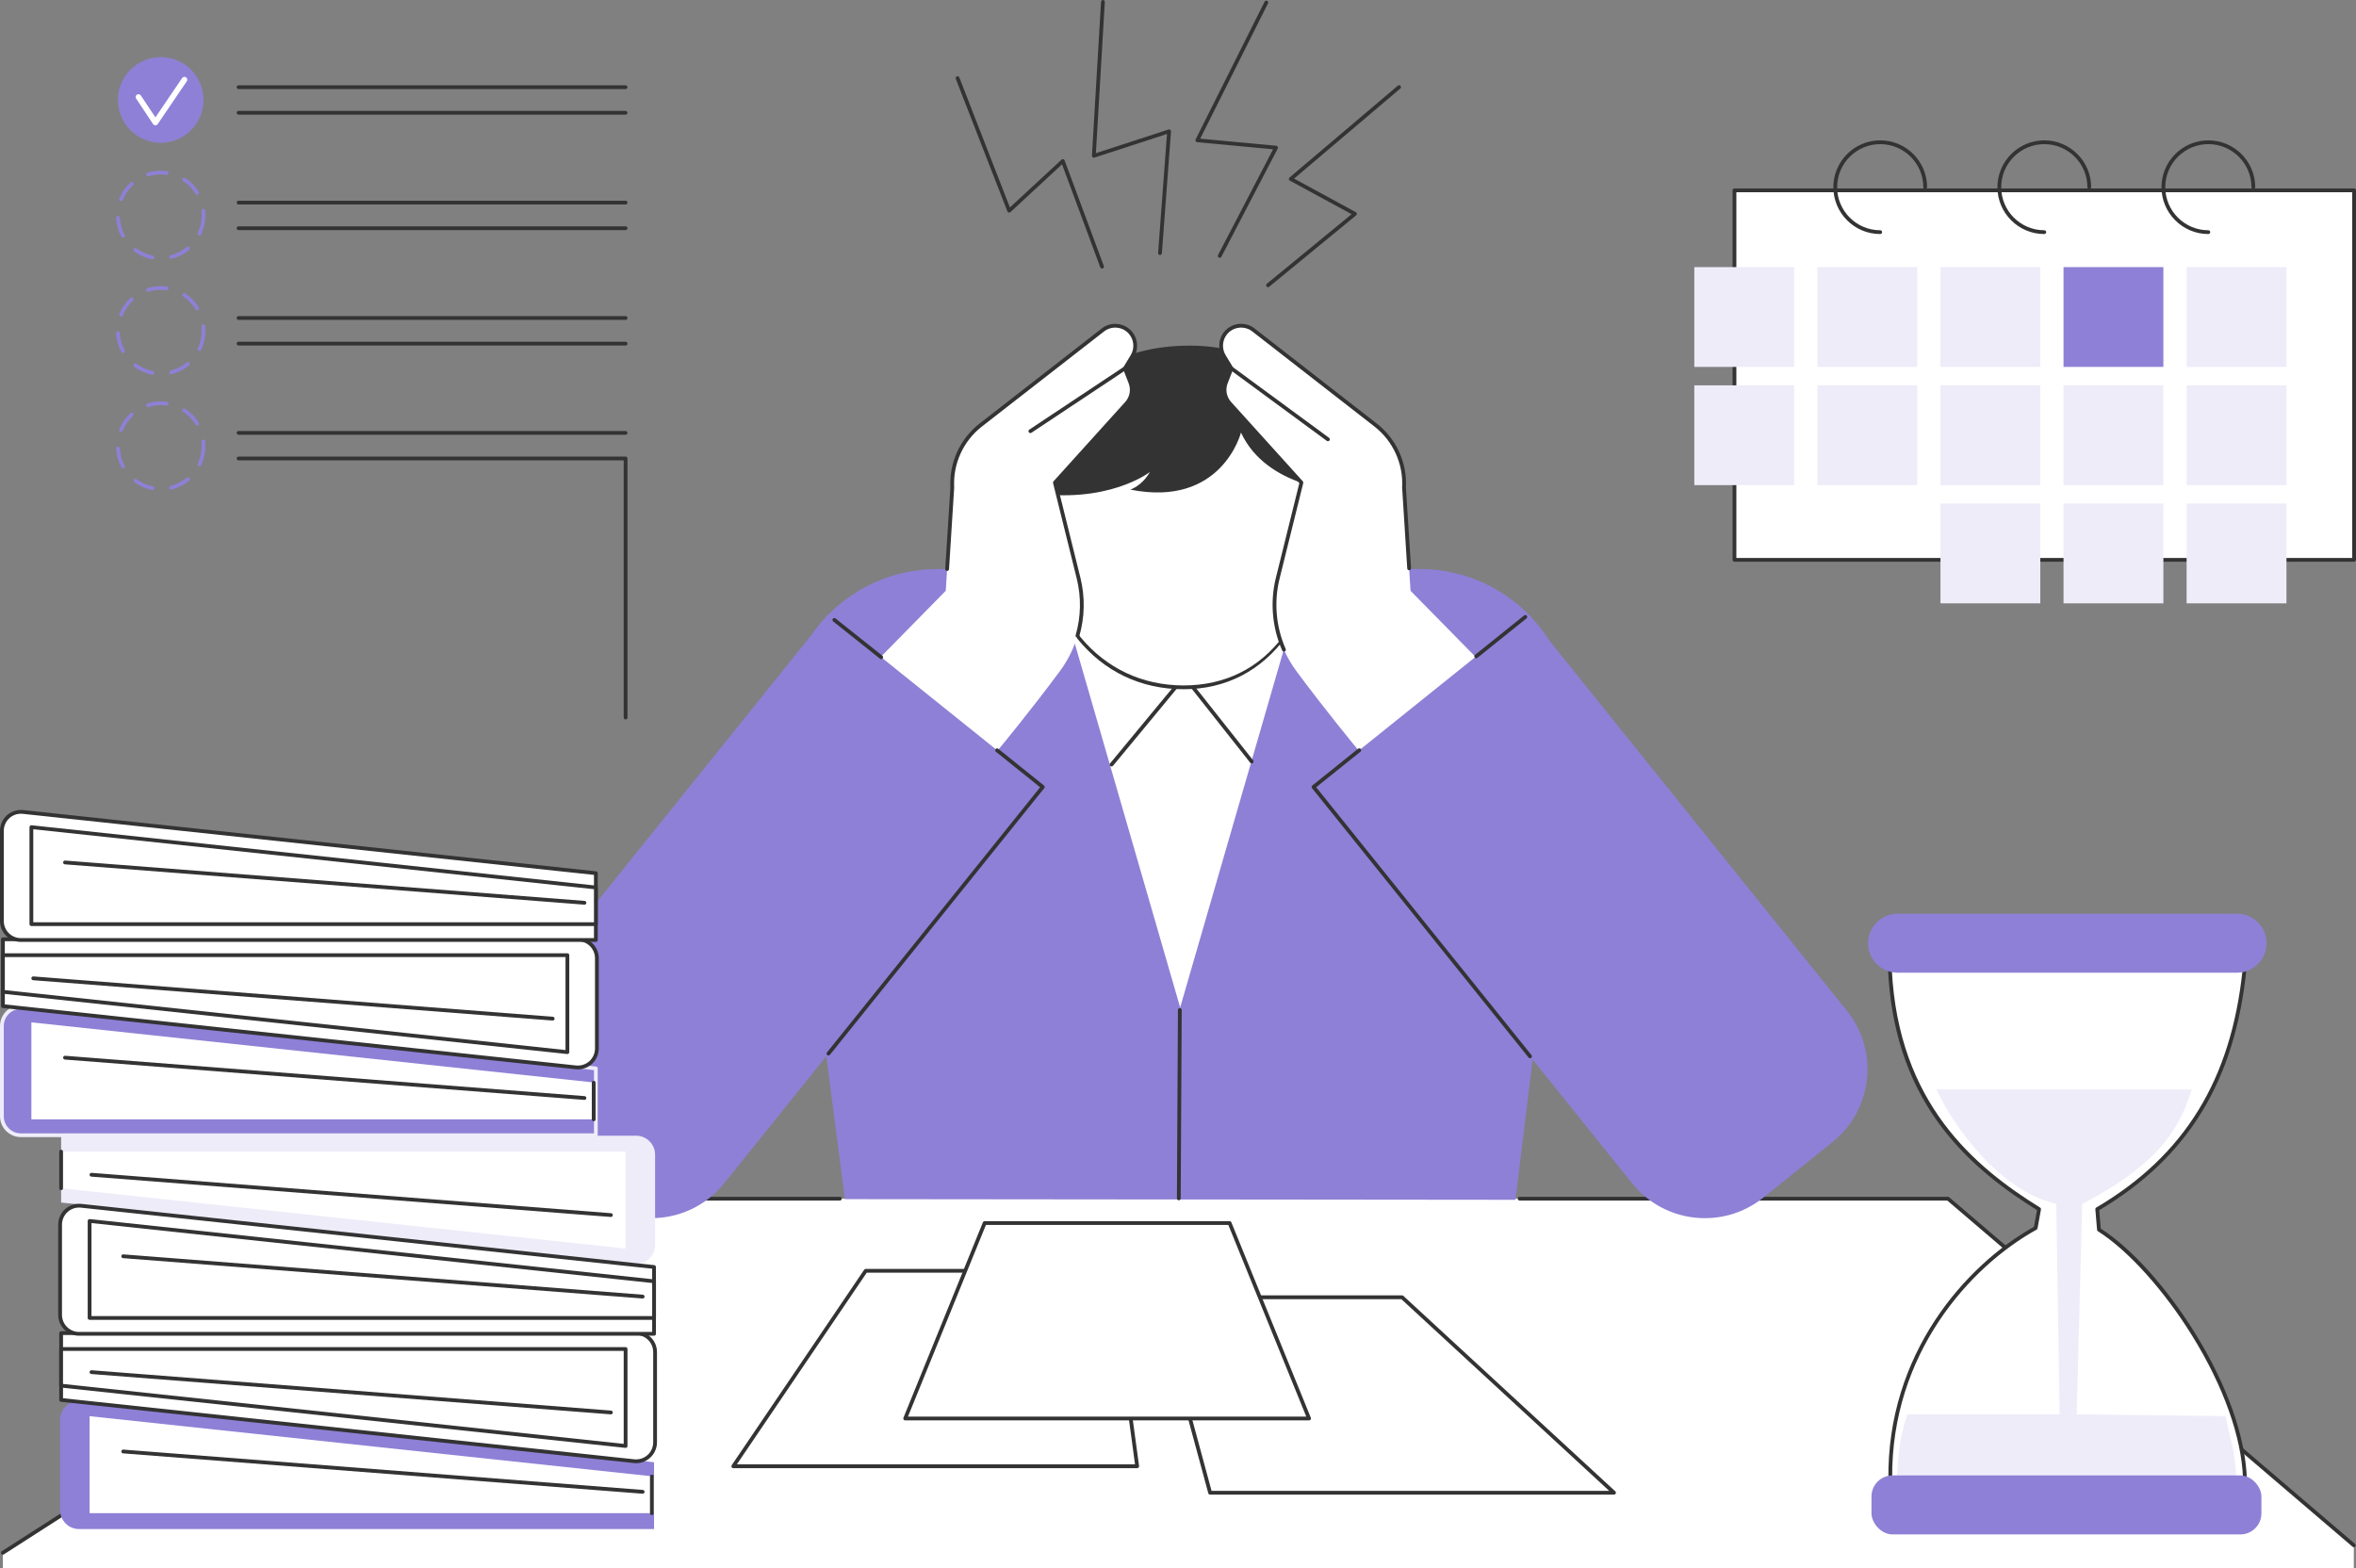 <?xml version="1.0" encoding="UTF-8"?><svg id="_レイヤー_2" xmlns="http://www.w3.org/2000/svg" viewBox="0 0 2748.67 1830"><rect x="0" y="0" width="2748.67" height="1830" fill="#808080" stroke="none"/><defs><style>.cls-1{fill:#eeecf9;}.cls-2{fill:#fff;}.cls-3{fill:#8e80d6;}.cls-4{fill:#333;}</style></defs><g id="Illustration"><g id="Project_deadline"><rect class="cls-2" x="2023.55" y="222.07" width="722.92" height="431.14" transform="translate(4770.02 875.27) rotate(180)"/><path class="cls-4" d="M2746.47,655.41h-722.92c-1.22,0-2.2-.99-2.2-2.2V222.07c0-1.22.99-2.2,2.2-2.2h722.92c1.22,0,2.2.99,2.2,2.2v431.14c0,1.22-.99,2.2-2.2,2.2ZM2025.75,651h718.51V224.27h-718.51v426.73Z"/><path class="cls-4" d="M2576.42,273.07c-30.15,0-54.68-24.52-54.68-54.66s24.53-54.65,54.68-54.65,54.68,24.52,54.68,54.65c0,1.22-.99,2.2-2.2,2.2s-2.2-.99-2.2-2.2c0-27.7-22.55-50.24-50.27-50.24s-50.27,22.54-50.27,50.24,22.55,50.25,50.27,50.25c1.22,0,2.2.99,2.2,2.2s-.99,2.2-2.2,2.2Z"/><path class="cls-4" d="M2385.01,273.07c-30.15,0-54.68-24.52-54.68-54.66s24.53-54.65,54.68-54.65,54.68,24.52,54.68,54.65c0,1.22-.99,2.2-2.2,2.2s-2.2-.99-2.2-2.2c0-27.7-22.55-50.24-50.27-50.24s-50.27,22.54-50.27,50.24,22.55,50.25,50.27,50.25c1.22,0,2.2.99,2.2,2.2s-.99,2.2-2.2,2.2Z"/><path class="cls-4" d="M2193.59,273.07c-30.15,0-54.68-24.52-54.68-54.66s24.53-54.65,54.68-54.65,54.68,24.52,54.68,54.65c0,1.22-.99,2.2-2.2,2.2s-2.2-.99-2.2-2.2c0-27.7-22.55-50.24-50.27-50.24s-50.27,22.54-50.27,50.24,22.55,50.25,50.27,50.25c1.22,0,2.2.99,2.2,2.2s-.99,2.2-2.2,2.2Z"/><rect class="cls-1" x="2551.04" y="311.68" width="116.49" height="116.43" transform="translate(5218.57 739.78) rotate(180)"/><rect class="cls-3" x="2407.46" y="311.68" width="116.49" height="116.43" transform="translate(4931.4 739.78) rotate(180)"/><rect class="cls-1" x="2263.87" y="311.68" width="116.49" height="116.43" transform="translate(4644.23 739.78) rotate(180)"/><rect class="cls-1" x="2120.29" y="311.68" width="116.49" height="116.43" transform="translate(4357.06 739.78) rotate(180)"/><rect class="cls-1" x="1976.7" y="311.68" width="116.49" height="116.43" transform="translate(4069.89 739.78) rotate(180)"/><rect class="cls-1" x="2551.04" y="449.61" width="116.49" height="116.43" transform="translate(5218.57 1015.65) rotate(180)"/><rect class="cls-1" x="2407.46" y="449.61" width="116.49" height="116.43" transform="translate(4931.4 1015.65) rotate(180)"/><rect class="cls-1" x="2263.87" y="449.61" width="116.49" height="116.43" transform="translate(4644.23 1015.65) rotate(180)"/><rect class="cls-1" x="2120.29" y="449.61" width="116.49" height="116.43" transform="translate(4357.06 1015.65) rotate(180)"/><rect class="cls-1" x="1976.7" y="449.61" width="116.49" height="116.43" transform="translate(4069.89 1015.65) rotate(180)"/><rect class="cls-1" x="2551.04" y="587.54" width="116.49" height="116.43" transform="translate(5218.57 1291.51) rotate(180)"/><rect class="cls-1" x="2407.46" y="587.54" width="116.49" height="116.43" transform="translate(4931.4 1291.51) rotate(180)"/><rect class="cls-1" x="2263.87" y="587.54" width="116.49" height="116.43" transform="translate(4644.23 1291.51) rotate(180)"/><polygon class="cls-2" points="646.9 1398.57 2272.65 1398.57 2746.1 1803.05 2746.1 1830 3.31 1830 3.31 1811.77 646.9 1398.57"/><path class="cls-4" d="M2746.1,1805.26c-.51,0-1.02-.17-1.43-.53l-472.84-403.96h-498.93c-1.22,0-2.2-.99-2.2-2.2s.99-2.2,2.2-2.2h499.75c.53,0,1.03.19,1.43.53l473.46,404.48c.93.79,1.04,2.18.25,3.11-.44.51-1.06.77-1.68.77Z"/><path class="cls-4" d="M3.31,1813.97c-.73,0-1.44-.36-1.86-1.01-.66-1.02-.36-2.39.67-3.05l643.59-413.2c.36-.23.77-.35,1.19-.35h333.01c1.22,0,2.2.99,2.2,2.2s-.99,2.2-2.2,2.2h-332.37L4.5,1813.62c-.37.24-.78.35-1.19.35Z"/><polygon class="cls-2" points="1295.82 1482.75 1010.03 1482.75 855.5 1710.8 1326.72 1710.8 1295.82 1482.75"/><path class="cls-4" d="M1326.72,1713.01h-471.22c-.82,0-1.57-.45-1.95-1.17-.38-.72-.33-1.6.12-2.27l154.53-228.06c.41-.61,1.09-.97,1.83-.97h285.79c1.1,0,2.04.82,2.19,1.91l30.9,228.06c.08.63-.11,1.27-.53,1.75-.42.48-1.02.75-1.66.75ZM859.66,1708.6h464.54l-30.31-223.65h-282.69l-151.54,223.65Z"/><polygon class="cls-2" points="1635.79 1513.64 1350 1513.64 1411.81 1741.69 1883.03 1741.69 1635.79 1513.64"/><path class="cls-4" d="M1883.03,1743.9h-471.23c-.99,0-1.87-.67-2.13-1.63l-61.81-228.05c-.18-.66-.04-1.37.38-1.92.42-.54,1.06-.87,1.75-.87h285.79c.55,0,1.09.21,1.49.58l247.25,228.05c.67.62.89,1.58.56,2.42-.33.84-1.15,1.4-2.05,1.4ZM1413.49,1739.49h463.9l-242.47-223.64h-282.05l60.62,223.64Z"/><polygon class="cls-2" points="1434.55 1427.01 1148.76 1427.01 1056.04 1655.06 1527.26 1655.06 1434.55 1427.01"/><path class="cls-4" d="M1527.27,1657.27h-471.23c-.73,0-1.42-.37-1.83-.97-.41-.61-.49-1.38-.21-2.06l92.72-228.05c.34-.83,1.15-1.37,2.04-1.37h285.79c.9,0,1.71.54,2.04,1.37l92.72,228.05c.28.68.2,1.45-.21,2.06-.41.61-1.1.97-1.83.97ZM1059.32,1652.86h464.67l-90.93-223.64h-282.82l-90.93,223.64Z"/><path class="cls-2" d="M2204.8,1129.03c6.88,154.57,90.34,229.92,174.15,281.79l-3.99,21.95c-85.34,47.28-171.59,153.64-169.6,293.97h413.78c-2.75-107.16-99.85-247.54-170.36-291.97l-2-23.94c111.74-65.84,159.96-161.14,172.01-281.42l-414-.38Z"/><path class="cls-4" d="M2619.13,1728.95h-413.78c-1.21,0-2.19-.97-2.2-2.17-2.09-146.9,89.96-250.78,169.82-295.42l3.54-19.45c-32.74-20.35-79.73-52.91-115.27-102.18-36.29-50.31-55.47-109.39-58.64-180.6-.03-.6.19-1.19.61-1.62.42-.43.99-.68,1.59-.68l414,.38c.62,0,1.22.26,1.63.73.42.46.62,1.08.56,1.7-13.11,130.81-67.74,220.58-171.89,282.39l1.79,21.47c35.8,22.9,76.97,68.62,110.35,122.58,37.49,60.6,58.83,121.19,60.1,170.61.01.59-.21,1.17-.63,1.6-.41.42-.98.67-1.58.67ZM2207.53,1724.54h409.32c-1.83-48.24-22.86-107.12-59.37-166.14-32.84-53.08-74.94-99.74-109.88-121.76-.59-.37-.96-.99-1.02-1.68l-2-23.94c-.07-.84.35-1.65,1.08-2.08,102.97-60.68,157.25-148.84,170.69-277.32l-409.24-.37c7.77,155.98,96.46,230.33,172.99,277.71.77.48,1.17,1.38,1.01,2.27l-3.99,21.95c-.12.65-.52,1.21-1.1,1.54-78.61,43.55-169.61,145.48-168.49,289.83Z"/><path class="cls-3" d="M2609.9,1134.92h-396.06c-19.01,0-34.42-15.41-34.42-34.42s15.41-34.42,34.42-34.42h396.06c19.01,0,34.42,15.41,34.42,34.42s-15.41,34.42-34.42,34.42Z"/><path class="cls-1" d="M2259.23,1271.16h297.71c-15.96,53.87-47.89,91.78-127.7,133.68l-6.41,245.42,173.59,2c5.01,24.81,13.9,51.47,11.97,75.82l-395.06-3.99c.84-24.2,2.97-48.39,11.97-73.83h177.58l-3.9-245.66c-66.81-15.13-120.45-91.41-139.76-133.44Z"/><rect class="cls-3" x="2183.41" y="1721.5" width="454.92" height="68.83" rx="24.58" ry="24.58"/><ellipse class="cls-3" cx="187.5" cy="116.64" rx="49.95" ry="50.01"/><path class="cls-2" d="M181.32,146.2h-.02c-1.1,0-2.13-.56-2.74-1.48l-19.75-29.71c-1.01-1.52-.6-3.57.92-4.58,1.52-1.01,3.57-.6,4.58.92l17.02,25.61,31.13-45.86c1.02-1.51,3.09-1.9,4.59-.88,1.51,1.03,1.9,3.08.88,4.59l-33.9,49.93c-.62.91-1.64,1.45-2.74,1.45Z"/><path class="cls-3" d="M177.9,437.28c-.14,0-.28-.01-.42-.04-7.61-1.48-14.64-4.58-20.9-9.2-.98-.72-1.19-2.1-.47-3.08.72-.98,2.1-1.19,3.08-.47,5.73,4.23,12.17,7.06,19.12,8.42,1.2.23,1.97,1.39,1.74,2.59-.2,1.05-1.13,1.78-2.16,1.78ZM199.75,436.69c-.99,0-1.88-.67-2.14-1.66-.3-1.18.42-2.38,1.6-2.68,6.77-1.71,13.22-4.98,18.64-9.45.94-.77,2.33-.64,3.1.3.78.94.64,2.33-.3,3.1-5.92,4.89-12.96,8.46-20.36,10.33-.18.05-.36.07-.54.07ZM143.55,411.97c-.78,0-1.54-.42-1.94-1.16-3.69-6.82-5.77-14.21-6.18-21.97-.06-1.22.87-2.25,2.08-2.32,1.17-.08,2.25.87,2.32,2.08.38,7.11,2.28,13.87,5.66,20.11.58,1.07.18,2.41-.89,2.99-.33.18-.69.26-1.05.26ZM232.68,409.54c-.31,0-.64-.07-.94-.21-1.1-.52-1.57-1.83-1.05-2.93,3.02-6.4,4.55-13.26,4.55-20.4,0-1.74-.09-3.5-.28-5.22-.13-1.21.74-2.3,1.96-2.43,1.18-.12,2.3.74,2.43,1.96.2,1.88.31,3.79.31,5.69,0,7.79-1.67,15.29-4.97,22.28-.38.8-1.17,1.26-2,1.26ZM141.21,369.36c-.28,0-.56-.05-.83-.16-1.13-.46-1.67-1.75-1.21-2.87,2.87-7.07,7.38-13.56,13.02-18.76.9-.82,2.29-.77,3.12.13.82.9.77,2.29-.13,3.12-5.17,4.76-9.29,10.7-11.92,17.18-.35.85-1.17,1.37-2.04,1.37ZM230.08,362.05c-.74,0-1.47-.37-1.88-1.05-3.66-5.97-8.69-11.16-14.55-15.01-1.02-.67-1.3-2.04-.63-3.05.67-1.02,2.04-1.3,3.05-.63,6.39,4.2,11.89,9.87,15.89,16.39.64,1.04.31,2.39-.73,3.03-.36.22-.76.33-1.15.33ZM172.61,340.44c-.94,0-1.81-.61-2.1-1.55-.36-1.16.28-2.4,1.45-2.76,7.29-2.28,15.16-2.92,22.75-1.86,1.21.17,2.05,1.28,1.88,2.48-.17,1.21-1.28,2.06-2.48,1.88-6.95-.96-14.16-.38-20.83,1.71-.22.07-.44.1-.66.1Z"/><path class="cls-3" d="M177.9,571.77c-.14,0-.28-.01-.42-.04-7.61-1.48-14.64-4.58-20.9-9.2-.98-.72-1.19-2.1-.47-3.08.72-.98,2.1-1.19,3.08-.47,5.73,4.23,12.17,7.06,19.12,8.42,1.2.23,1.97,1.39,1.74,2.59-.2,1.05-1.13,1.78-2.16,1.78ZM199.75,571.18c-.99,0-1.88-.67-2.14-1.66-.3-1.18.42-2.38,1.6-2.68,6.77-1.71,13.22-4.98,18.64-9.45.94-.77,2.33-.64,3.1.3.78.94.64,2.33-.3,3.1-5.92,4.89-12.96,8.46-20.36,10.33-.18.05-.36.07-.54.07ZM143.55,546.47c-.78,0-1.54-.42-1.94-1.16-3.69-6.82-5.77-14.21-6.18-21.98-.06-1.22.87-2.25,2.08-2.32,1.17-.08,2.25.87,2.32,2.08.38,7.11,2.28,13.87,5.66,20.11.58,1.07.18,2.41-.89,2.99-.33.18-.69.26-1.05.26ZM232.68,544.03c-.31,0-.64-.07-.94-.21-1.1-.52-1.57-1.83-1.05-2.93,3.02-6.4,4.55-13.26,4.55-20.4,0-1.74-.09-3.5-.28-5.22-.13-1.21.74-2.3,1.96-2.43,1.18-.13,2.3.74,2.43,1.96.2,1.88.31,3.79.31,5.69,0,7.79-1.67,15.29-4.97,22.28-.38.8-1.17,1.26-2,1.26ZM141.21,503.85c-.28,0-.56-.05-.83-.16-1.13-.46-1.67-1.75-1.21-2.87,2.87-7.07,7.38-13.56,13.02-18.76.9-.82,2.29-.77,3.12.13.82.9.77,2.29-.13,3.12-5.17,4.76-9.29,10.7-11.92,17.18-.35.85-1.17,1.37-2.04,1.37ZM230.08,496.55c-.74,0-1.47-.37-1.88-1.05-3.66-5.97-8.69-11.16-14.55-15.01-1.02-.67-1.3-2.04-.63-3.05.67-1.02,2.04-1.3,3.05-.63,6.39,4.2,11.89,9.87,15.89,16.39.64,1.04.31,2.39-.73,3.03-.36.22-.76.33-1.15.33ZM172.61,474.94c-.94,0-1.81-.6-2.1-1.55-.36-1.16.28-2.4,1.45-2.76,7.29-2.28,15.16-2.92,22.75-1.86,1.21.17,2.05,1.28,1.88,2.48-.17,1.21-1.28,2.06-2.48,1.88-6.95-.96-14.16-.38-20.83,1.71-.22.07-.44.1-.66.1Z"/><path class="cls-3" d="M177.9,302.61c-.14,0-.28-.01-.42-.04-7.61-1.48-14.64-4.58-20.9-9.2-.98-.72-1.19-2.1-.47-3.08.72-.98,2.1-1.19,3.08-.47,5.73,4.23,12.17,7.06,19.12,8.42,1.19.23,1.97,1.39,1.74,2.59-.2,1.05-1.13,1.78-2.16,1.78ZM199.75,302.02c-.99,0-1.88-.67-2.14-1.66-.3-1.18.42-2.38,1.6-2.68,6.78-1.71,13.22-4.98,18.64-9.46.94-.77,2.33-.64,3.1.3.78.94.64,2.33-.3,3.1-5.92,4.89-12.96,8.46-20.36,10.33-.18.05-.36.07-.54.07ZM143.55,277.3c-.78,0-1.54-.42-1.94-1.16-3.68-6.81-5.77-14.21-6.19-21.97-.06-1.22.87-2.25,2.08-2.32,1.17-.08,2.25.87,2.32,2.08.38,7.11,2.29,13.88,5.66,20.11.58,1.07.18,2.41-.89,2.99-.33.18-.69.26-1.05.26ZM232.68,274.86c-.31,0-.64-.07-.94-.21-1.1-.52-1.57-1.83-1.05-2.93,3.02-6.4,4.55-13.26,4.55-20.4,0-1.74-.09-3.49-.28-5.22-.13-1.21.75-2.3,1.95-2.43,1.17-.15,2.3.74,2.43,1.95.2,1.88.31,3.8.3,5.7,0,7.79-1.67,15.29-4.97,22.28-.38.8-1.17,1.26-2,1.26ZM141.21,234.68c-.28,0-.56-.05-.83-.16-1.13-.46-1.67-1.75-1.21-2.87,2.87-7.07,7.37-13.56,13.01-18.76.9-.82,2.29-.77,3.12.13.82.89.77,2.29-.13,3.12-5.17,4.76-9.29,10.7-11.92,17.18-.35.85-1.17,1.37-2.04,1.37ZM230.08,227.37c-.74,0-1.46-.37-1.88-1.05-3.66-5.97-8.7-11.16-14.55-15.01-1.02-.67-1.3-2.04-.63-3.05.67-1.02,2.04-1.3,3.05-.63,6.39,4.2,11.89,9.87,15.89,16.39.64,1.04.31,2.4-.73,3.03-.36.22-.76.33-1.15.33ZM172.6,205.77c-.94,0-1.81-.61-2.1-1.55-.36-1.16.28-2.4,1.45-2.76,7.29-2.28,15.16-2.92,22.75-1.87,1.21.17,2.05,1.28,1.88,2.48-.17,1.2-1.28,2.07-2.48,1.88-6.95-.96-14.16-.37-20.83,1.71-.22.07-.44.1-.66.1Z"/><path class="cls-4" d="M729.87,103.91h-451.56c-1.22,0-2.2-.99-2.2-2.2s.99-2.2,2.2-2.2h451.56c1.22,0,2.2.99,2.2,2.2s-.99,2.2-2.2,2.2Z"/><path class="cls-4" d="M729.87,133.79h-451.56c-1.22,0-2.2-.99-2.2-2.2s.99-2.2,2.2-2.2h451.56c1.22,0,2.2.99,2.2,2.2s-.99,2.2-2.2,2.2Z"/><path class="cls-4" d="M729.87,373.25h-451.56c-1.22,0-2.2-.99-2.2-2.2s.99-2.2,2.2-2.2h451.56c1.22,0,2.2.99,2.2,2.2s-.99,2.2-2.2,2.2Z"/><path class="cls-4" d="M729.87,403.14h-451.56c-1.22,0-2.2-.99-2.2-2.2s.99-2.2,2.2-2.2h451.56c1.22,0,2.2.99,2.2,2.2s-.99,2.2-2.2,2.2Z"/><path class="cls-4" d="M729.87,507.26h-451.56c-1.22,0-2.2-.99-2.2-2.2s.99-2.2,2.2-2.2h451.56c1.22,0,2.2.99,2.2,2.2s-.99,2.2-2.2,2.2Z"/><path class="cls-4" d="M729.87,839.42c-1.22,0-2.2-.99-2.2-2.2v-300.07h-449.35c-1.22,0-2.2-.99-2.2-2.2s.99-2.2,2.2-2.2h451.56c1.22,0,2.2.99,2.2,2.2v302.28c0,1.22-.99,2.2-2.2,2.2Z"/><path class="cls-4" d="M729.87,238.58h-451.56c-1.22,0-2.2-.99-2.2-2.2s.99-2.2,2.2-2.2h451.56c1.22,0,2.2.99,2.2,2.2s-.99,2.2-2.2,2.2Z"/><path class="cls-4" d="M729.87,268.47h-451.56c-1.22,0-2.2-.99-2.2-2.2s.99-2.2,2.2-2.2h451.56c1.22,0,2.2.99,2.2,2.2s-.99,2.2-2.2,2.2Z"/><path class="cls-3" d="M1768.03,1399.91l-782.33-.79-69.42-534.71c-13.14-106.52,70-200.48,177.38-200.48h562.67c107.38,0,190.51,93.97,177.38,200.48l-65.67,535.5Z"/><path class="cls-4" d="M1375.28,1400.45h-.01c-1.22,0-2.2-1-2.19-2.22l1.19-219.76c0-1.21.99-2.19,2.2-2.19h.01c1.22,0,2.2,1,2.19,2.22l-1.19,219.76c0,1.21-.99,2.19-2.2,2.19Z"/><polygon class="cls-2" points="1376.87 1175.5 1503.87 736.79 1249.87 736.79 1376.87 1175.5"/><path class="cls-4" d="M1296.81,894.3c-.49,0-.99-.17-1.4-.51-.94-.78-1.07-2.17-.29-3.1l85.01-102.79c.43-.51,1.02-.73,1.72-.8.67,0,1.29.31,1.71.84l78.47,99.23c.76.95.59,2.34-.36,3.1-.96.76-2.34.59-3.1-.36l-76.78-97.09-83.27,100.69c-.43.53-1.07.8-1.7.8Z"/><path class="cls-2" d="M1540.54,595.01c0,114.37-58.06,206.97-159.62,206.97s-168.53-87.85-168.53-202.22,67.27-185.38,168.83-185.38,159.32,66.26,159.32,180.63Z"/><path class="cls-4" d="M1380.92,804.18c-49.8,0-92.7-20.41-124.06-59.03-30.1-37.07-46.68-88.71-46.68-145.39,0-113.95,67.14-187.58,171.04-187.58s161.52,66.64,161.52,182.83c0,57.82-14.97,110.26-42.15,147.67-29.24,40.24-70.62,61.51-119.68,61.51ZM1381.22,416.58c-101.22,0-166.63,71.9-166.63,183.17,0,117.76,68.4,200.01,166.33,200.01s157.42-82.29,157.42-204.76c0-113.39-57.27-178.42-157.11-178.42Z"/><path class="cls-4" d="M1198.92,574.41s13.48-171.99,190.23-171.12c161.7.79,175.97,169.54,175.97,169.54,0,0-87.19-3.17-117.31-68.13,0,0-22.19,87.94-129.2,66.55,0,0,13.47-3.96,22.99-20.6,0,0-49.14,38.82-142.67,23.77Z"/><path class="cls-2" d="M1314.38,470.51l-83.66,92.58,27.64,111.58c9.28,37.47,1.34,77.1-21.62,108.13-33.07,44.68-69.06,88.6-76.86,97.67-10.46,2.44-145.41-100.7-145.41-100.7l88.91-90.45,7.62-120.46c-1.55-28.31,10.87-55.58,33.25-72.99l142.25-110.72c9.57-7.66,23.44-6.62,31.75,2.39,7.05,7.63,8.2,19,2.83,27.9l-8.71,14.41,6.44,16.56c3.2,8.23,1.48,17.55-4.43,24.1Z"/><path class="cls-4" d="M1257.03,743.99c-.2,0-.41-.03-.61-.09-1.17-.34-1.84-1.56-1.5-2.73,6.22-21.47,6.67-44.29,1.3-65.97l-27.64-111.58c-.18-.71.01-1.46.5-2.01l83.66-92.58c5.39-5.97,6.93-14.33,4.02-21.83l-6.44-16.56c-.25-.64-.19-1.35.17-1.94l8.71-14.41c4.83-8,3.78-18.39-2.56-25.26-7.5-8.12-20.13-9.07-28.76-2.16l-142.28,110.74c-21.8,16.97-33.91,43.56-32.4,71.13,0,.09,0,.17,0,.26l-6.02,95.12c-.08,1.21-1.12,2.12-2.34,2.06-1.21-.08-2.14-1.12-2.06-2.34l6.01-94.99c-1.54-28.97,11.2-56.89,34.1-74.72l142.25-110.72c10.4-8.33,25.67-7.18,34.73,2.63,7.67,8.3,8.94,20.86,3.1,30.53l-8.15,13.48,6.05,15.55c3.53,9.06,1.67,19.17-4.85,26.38l-82.88,91.71,27.35,110.45c5.56,22.44,5.09,46.04-1.34,68.26-.28.96-1.16,1.59-2.12,1.59Z"/><path class="cls-4" d="M1202.09,505.31c-.71,0-1.41-.35-1.84-.98-.67-1.01-.4-2.38.62-3.06l110.28-73.27c1.02-.68,2.38-.4,3.06.62.67,1.01.4,2.38-.62,3.06l-110.28,73.27c-.38.25-.8.37-1.22.37Z"/><path class="cls-3" d="M691.79,1397.37l-80.8-64.88c-46.92-37.68-54.4-106.27-16.71-153.17l371.63-462.38,250.67,201.26-371.7,462.46c-37.67,46.87-106.2,54.35-153.09,16.7Z"/><path class="cls-4" d="M966.54,1231.52c-.48,0-.97-.16-1.38-.49-.95-.76-1.1-2.15-.34-3.1l248.66-309.38-51.59-41.42c-.95-.76-1.1-2.15-.34-3.1.76-.95,2.15-1.1,3.1-.34l53.31,42.8c.46.37.75.9.81,1.48.06.58-.11,1.16-.47,1.62l-250.05,311.1c-.43.54-1.07.82-1.72.82Z"/><path class="cls-4" d="M1028.07,769.06c-.48,0-.96-.16-1.37-.48l-54.66-43.51c-.95-.76-1.11-2.14-.35-3.1.76-.95,2.14-1.11,3.1-.35l54.66,43.51c.95.76,1.11,2.14.35,3.1-.43.55-1.08.83-1.73.83Z"/><path class="cls-2" d="M1434.64,470.51l83.66,92.58-27.64,111.58c-9.28,37.47-1.34,77.1,21.62,108.13,33.07,44.68,69.06,88.6,76.86,97.67,10.46,2.44,145.41-100.7,145.41-100.7l-88.91-90.45-7.62-120.46c1.55-28.31-10.87-55.58-33.25-72.99l-142.25-110.72c-9.57-7.66-23.44-6.62-31.75,2.39-7.05,7.63-8.2,19-2.83,27.9l8.71,14.41-6.44,16.56c-3.2,8.23-1.48,17.55,4.43,24.1Z"/><path class="cls-4" d="M1497.92,760.28c-.85,0-1.65-.49-2.02-1.31-11.73-26.55-14.35-56.67-7.37-84.83l27.36-110.45-82.88-91.71c-6.52-7.21-8.38-17.32-4.85-26.38l6.05-15.55-8.15-13.49c-5.85-9.67-4.57-22.23,3.1-30.53,9.06-9.81,24.32-10.96,34.75-2.62l142.23,110.7c22.91,17.83,35.65,45.76,34.1,74.72l5.96,94.23c.08,1.22-.85,2.26-2.06,2.34-1.2.05-2.27-.85-2.34-2.06l-5.97-94.36c0-.09,0-.17,0-.26,1.51-27.57-10.6-54.16-32.4-71.13l-142.25-110.72c-8.66-6.92-21.28-5.97-28.78,2.15-6.34,6.87-7.4,17.26-2.56,25.26l8.71,14.41c.36.59.42,1.3.17,1.94l-6.44,16.56c-2.92,7.5-1.38,15.86,4.02,21.83l83.66,92.58c.49.54.68,1.3.5,2.01l-27.64,111.58c-6.74,27.22-4.21,56.33,7.13,81.99.49,1.11-.01,2.42-1.13,2.91-.29.13-.59.19-.89.19Z"/><path class="cls-4" d="M1549.26,514.82c-.45,0-.91-.14-1.3-.43l-112.61-82.77c-.98-.72-1.19-2.1-.47-3.08s2.1-1.19,3.08-.47l112.61,82.77c.98.72,1.19,2.1.47,3.08-.43.59-1.1.9-1.78.9Z"/><path class="cls-3" d="M2057.22,1397.37l80.8-64.88c46.92-37.68,54.4-106.27,16.7-153.17l-371.63-462.38-250.67,201.26,371.7,462.46c37.67,46.87,106.2,54.35,153.09,16.7Z"/><path class="cls-4" d="M1785.05,1234.73c-.65,0-1.29-.28-1.72-.82l-252.62-314.31c-.37-.45-.54-1.04-.47-1.62.06-.58.36-1.11.81-1.48l53.42-42.9c.95-.76,2.34-.61,3.1.34.76.95.61,2.34-.34,3.1l-51.7,41.51,251.24,312.59c.76.95.61,2.34-.34,3.1-.41.33-.9.49-1.38.49Z"/><path class="cls-4" d="M1722.22,768.04c-.65,0-1.29-.28-1.72-.82-.76-.95-.61-2.34.34-3.1l57.31-46.05c.95-.77,2.34-.61,3.1.34.76.95.61,2.34-.34,3.1l-57.31,46.05c-.41.33-.89.49-1.38.49Z"/><path class="cls-4" d="M1285.73,313.33c-.9,0-1.74-.55-2.07-1.44l-44.61-120.17-60.2,55.77c-.53.5-1.27.69-1.99.53-.71-.16-1.29-.67-1.56-1.35l-60.21-154.69c-.44-1.13.12-2.41,1.26-2.85,1.13-.45,2.41.12,2.85,1.26l59.03,151.67,60.24-55.81c.54-.5,1.29-.7,2.01-.53.71.17,1.3.69,1.55,1.38l45.76,123.27c.42,1.14-.16,2.41-1.3,2.83-.25.09-.51.14-.77.14Z"/><path class="cls-4" d="M1479.37,335.04c-.64,0-1.27-.28-1.71-.81-.77-.94-.64-2.33.3-3.1l98.91-81.23-72.06-39.15c-.64-.35-1.07-.99-1.14-1.71-.07-.72.21-1.44.77-1.91l126.4-107.19c.92-.78,2.32-.67,3.11.26.79.93.67,2.32-.26,3.11l-123.94,105.1,72.11,39.18c.64.35,1.07,1,1.14,1.73.07.73-.23,1.45-.79,1.91l-101.44,83.3c-.41.34-.91.5-1.4.5Z"/><path class="cls-4" d="M1353.33,297.5c-.06,0-.11,0-.17,0-1.21-.09-2.13-1.15-2.03-2.36l10.38-138.83-84.68,27.59c-.7.22-1.45.09-2.03-.35-.58-.45-.9-1.15-.85-1.88l10.6-179.59c.07-1.21,1.12-2.15,2.33-2.07,1.22.07,2.14,1.12,2.07,2.33l-10.4,176.37,84.73-27.6c.7-.22,1.47-.09,2.04.36.58.45.89,1.17.84,1.9l-10.63,142.11c-.09,1.16-1.05,2.04-2.2,2.04Z"/><path class="cls-4" d="M1423,300.78c-.34,0-.69-.08-1.02-.25-1.08-.56-1.5-1.89-.94-2.97l64.25-123.39-88.65-8.28c-.73-.07-1.37-.49-1.72-1.13-.35-.64-.37-1.41-.05-2.06L1475.38,1.96c.55-1.09,1.86-1.52,2.96-.98,1.09.55,1.53,1.87.98,2.96l-79.07,157.86,88.71,8.28c.73.07,1.38.5,1.73,1.14.35.65.36,1.42.02,2.07l-65.77,126.3c-.39.75-1.16,1.19-1.96,1.19Z"/><path class="cls-3" d="M763.07,1784.06H92.24c-12.22,0-22.13-9.9-22.13-22.12v-105.3c0-13.15,11.41-23.39,24.49-22l668.47,71.46v77.96Z"/><polygon class="cls-2" points="104.52 1652.37 104.52 1765.54 763.07 1765.54 763.07 1722.77 104.52 1652.37"/><path class="cls-4" d="M760.53,1767.75c-1.22,0-2.2-.99-2.2-2.2v-42.78c0-1.22.99-2.2,2.2-2.2s2.2.99,2.2,2.2v42.78c0,1.22-.99,2.2-2.2,2.2Z"/><path class="cls-4" d="M749.79,1742.83c-.06,0-.11,0-.17,0l-606.04-47.06c-1.21-.09-2.12-1.15-2.03-2.37.09-1.21,1.1-2.13,2.37-2.03l606.04,47.06c1.21.09,2.12,1.15,2.03,2.37-.09,1.16-1.06,2.03-2.2,2.03Z"/><path class="cls-2" d="M71.32,1555.45h670.83c12.22,0,22.13,9.9,22.13,22.12v105.3c0,13.15-11.41,23.39-24.49,22l-668.47-71.46v-77.96Z"/><path class="cls-4" d="M742.13,1707.2c-.86,0-1.72-.05-2.58-.14l-668.47-71.46c-1.12-.12-1.97-1.07-1.97-2.19v-77.96c0-1.22.99-2.2,2.2-2.2h670.83c13.42,0,24.34,10.91,24.34,24.33v105.3c0,6.89-2.94,13.48-8.06,18.09-4.48,4.03-10.31,6.24-16.28,6.24ZM73.52,1631.43l666.5,71.25c5.61.6,11.25-1.22,15.45-5,4.2-3.77,6.6-9.17,6.6-14.81v-105.3c0-10.98-8.94-19.92-19.93-19.92H73.52v73.78Z"/><polygon class="cls-2" points="729.87 1687.14 729.87 1573.97 71.32 1573.97 71.32 1616.75 729.87 1687.14"/><path class="cls-4" d="M729.87,1689.35c-.08,0-.16,0-.23-.01l-658.55-70.39c-1.12-.12-1.97-1.07-1.97-2.19v-42.78c0-1.22.99-2.2,2.2-2.2h658.55c1.22,0,2.2.99,2.2,2.2v113.17c0,.63-.26,1.22-.73,1.64-.41.36-.93.56-1.47.56ZM73.52,1614.77l654.14,69.92v-108.51H73.52v38.59Z"/><path class="cls-4" d="M712.74,1650.24c-.06,0-.11,0-.17,0l-606.04-47.06c-1.21-.09-2.12-1.15-2.03-2.37.09-1.21,1.14-2.13,2.37-2.03l606.04,47.06c1.21.09,2.12,1.15,2.03,2.37-.09,1.16-1.06,2.03-2.2,2.03Z"/><path class="cls-1" d="M71.32,1325.14h670.83c12.22,0,22.13,9.9,22.13,22.12v105.3c0,13.15-11.41,23.39-24.49,22l-668.47-71.46v-77.96Z"/><polygon class="cls-2" points="729.87 1456.83 729.87 1343.66 71.32 1343.66 71.32 1386.43 729.87 1456.83"/><path class="cls-4" d="M71.32,1388.64c-1.22,0-2.2-.99-2.2-2.2v-42.78c0-1.22.99-2.2,2.2-2.2s2.2.99,2.2,2.2v42.78c0,1.22-.99,2.2-2.2,2.2Z"/><path class="cls-4" d="M712.74,1419.93c-.06,0-.11,0-.17,0l-606.04-47.06c-1.21-.09-2.12-1.15-2.03-2.37.09-1.21,1.14-2.13,2.37-2.03l606.04,47.06c1.21.09,2.12,1.15,2.03,2.37-.09,1.16-1.06,2.03-2.2,2.03Z"/><path class="cls-2" d="M763.07,1556.29H92.24c-12.22,0-22.13-9.9-22.13-22.12v-105.3c0-13.15,11.41-23.39,24.49-22l668.47,71.46v77.96Z"/><path class="cls-4" d="M763.07,1558.49H92.24c-13.42,0-24.34-10.91-24.34-24.33v-105.3c0-6.89,2.94-13.48,8.06-18.09,5.13-4.61,12.02-6.83,18.86-6.1l668.47,71.46c1.12.12,1.97,1.07,1.97,2.19v77.96c0,1.22-.99,2.2-2.2,2.2ZM92.25,1408.95c-4.89,0-9.66,1.81-13.33,5.11-4.19,3.77-6.6,9.17-6.6,14.81v105.3c0,10.98,8.94,19.92,19.93,19.92h668.62v-73.78l-666.5-71.25c-.7-.08-1.41-.11-2.11-.11Z"/><polygon class="cls-2" points="104.52 1424.6 104.52 1537.77 763.07 1537.77 763.07 1494.99 104.52 1424.6"/><path class="cls-4" d="M763.07,1539.97H104.52c-1.22,0-2.2-.99-2.2-2.2v-113.17c0-.63.26-1.22.73-1.64.47-.42,1.08-.62,1.71-.55l658.55,70.39c1.12.12,1.97,1.07,1.97,2.19v42.78c0,1.22-.99,2.2-2.2,2.2ZM106.72,1535.56h654.14v-38.59l-654.14-69.92v108.51Z"/><path class="cls-4" d="M749.79,1515.05c-.06,0-.11,0-.17,0l-606.04-47.06c-1.21-.09-2.12-1.15-2.03-2.37.09-1.21,1.1-2.13,2.37-2.03l606.04,47.06c1.21.09,2.12,1.15,2.03,2.37-.09,1.16-1.06,2.03-2.2,2.03Z"/><path class="cls-3" d="M695.16,1324.56H24.34c-12.22,0-22.13-9.9-22.13-22.12v-105.3c0-13.15,11.41-23.39,24.49-22l668.47,71.46v77.96Z"/><path class="cls-1" d="M695.16,1326.77H24.34c-13.42,0-24.34-10.91-24.34-24.33v-105.3c0-6.89,2.94-13.48,8.06-18.09,5.13-4.61,11.99-6.85,18.86-6.1l668.47,71.46c1.12.12,1.97,1.07,1.97,2.19v77.96c0,1.22-.99,2.2-2.2,2.2ZM24.35,1177.22c-4.89,0-9.66,1.81-13.33,5.11-4.19,3.77-6.6,9.17-6.6,14.81v105.3c0,10.98,8.94,19.92,19.93,19.92h668.62v-73.78L26.46,1177.33c-.7-.08-1.41-.11-2.11-.11Z"/><polygon class="cls-2" points="36.61 1192.87 36.61 1306.04 695.16 1306.04 695.16 1263.27 36.61 1192.87"/><path class="cls-4" d="M692.63,1308.25c-1.22,0-2.2-.99-2.2-2.2v-42.78c0-1.22.99-2.2,2.2-2.2s2.2.99,2.2,2.2v42.78c0,1.22-.99,2.2-2.2,2.2Z"/><path class="cls-4" d="M681.89,1283.33c-.06,0-.11,0-.17,0l-606.04-47.06c-1.21-.09-2.12-1.15-2.03-2.37.09-1.21,1.14-2.14,2.37-2.03l606.04,47.06c1.21.09,2.12,1.15,2.03,2.37-.09,1.16-1.06,2.03-2.2,2.03Z"/><path class="cls-2" d="M3.41,1095.95h670.83c12.22,0,22.13,9.9,22.13,22.12v105.3c0,13.15-11.41,23.39-24.49,22L3.41,1173.91v-77.96Z"/><path class="cls-4" d="M674.23,1247.7c-.86,0-1.72-.05-2.58-.14L3.18,1176.1c-1.12-.12-1.97-1.07-1.97-2.19v-77.96c0-1.22.99-2.2,2.2-2.2h670.82c13.42,0,24.34,10.91,24.34,24.33v105.3c0,6.89-2.94,13.48-8.06,18.09-4.49,4.03-10.3,6.24-16.28,6.24ZM5.62,1171.93l666.5,71.25c5.61.6,11.24-1.22,15.44-5,4.19-3.77,6.6-9.17,6.6-14.81v-105.3c0-10.98-8.94-19.92-19.93-19.92H5.62v73.78Z"/><polygon class="cls-2" points="661.96 1227.64 661.96 1114.47 3.41 1114.47 3.41 1157.24 661.96 1227.64"/><path class="cls-4" d="M661.96,1229.84c-.08,0-.16,0-.23-.01L3.18,1159.44c-1.12-.12-1.97-1.07-1.97-2.19v-42.78c0-1.22.99-2.2,2.2-2.2h658.55c1.22,0,2.2.99,2.2,2.2v113.17c0,.63-.26,1.22-.73,1.64-.41.36-.93.56-1.47.56ZM5.62,1155.26l654.14,69.92v-108.51H5.62v38.59Z"/><path class="cls-4" d="M644.83,1190.74c-.06,0-.11,0-.17,0l-606.04-47.06c-1.21-.09-2.12-1.15-2.03-2.37.09-1.21,1.13-2.15,2.37-2.03l606.04,47.06c1.21.09,2.12,1.15,2.03,2.37-.09,1.16-1.06,2.03-2.2,2.03Z"/><path class="cls-2" d="M695.16,1096.79H24.34c-12.22,0-22.13-9.9-22.13-22.12v-105.3c0-13.15,11.41-23.39,24.49-22l668.47,71.46v77.96Z"/><path class="cls-4" d="M695.16,1098.99H24.34c-13.42,0-24.34-10.91-24.34-24.33v-105.3c0-6.89,2.94-13.48,8.06-18.09,5.13-4.61,12.01-6.83,18.86-6.1l668.47,71.46c1.12.12,1.97,1.07,1.97,2.19v77.96c0,1.22-.99,2.2-2.2,2.2ZM24.35,949.45c-4.9,0-9.66,1.81-13.33,5.11-4.19,3.77-6.6,9.17-6.6,14.81v105.3c0,10.98,8.94,19.92,19.93,19.92h668.62v-73.78L26.46,949.56c-.7-.08-1.41-.11-2.11-.11Z"/><polygon class="cls-2" points="36.61 965.1 36.61 1078.27 695.16 1078.27 695.16 1035.49 36.61 965.1"/><path class="cls-4" d="M695.16,1080.47H36.61c-1.22,0-2.2-.99-2.2-2.2v-113.17c0-.63.26-1.22.73-1.64.47-.42,1.08-.62,1.71-.55l658.55,70.39c1.12.12,1.97,1.07,1.97,2.19v42.78c0,1.22-.99,2.2-2.2,2.2ZM38.82,1076.06h654.14v-38.59L38.82,967.55v108.51Z"/><path class="cls-4" d="M681.89,1055.55c-.06,0-.11,0-.17,0l-606.04-47.06c-1.21-.09-2.12-1.15-2.03-2.37.09-1.21,1.14-2.15,2.37-2.03l606.04,47.06c1.21.09,2.12,1.15,2.03,2.37-.09,1.16-1.06,2.03-2.2,2.03Z"/></g></g></svg>